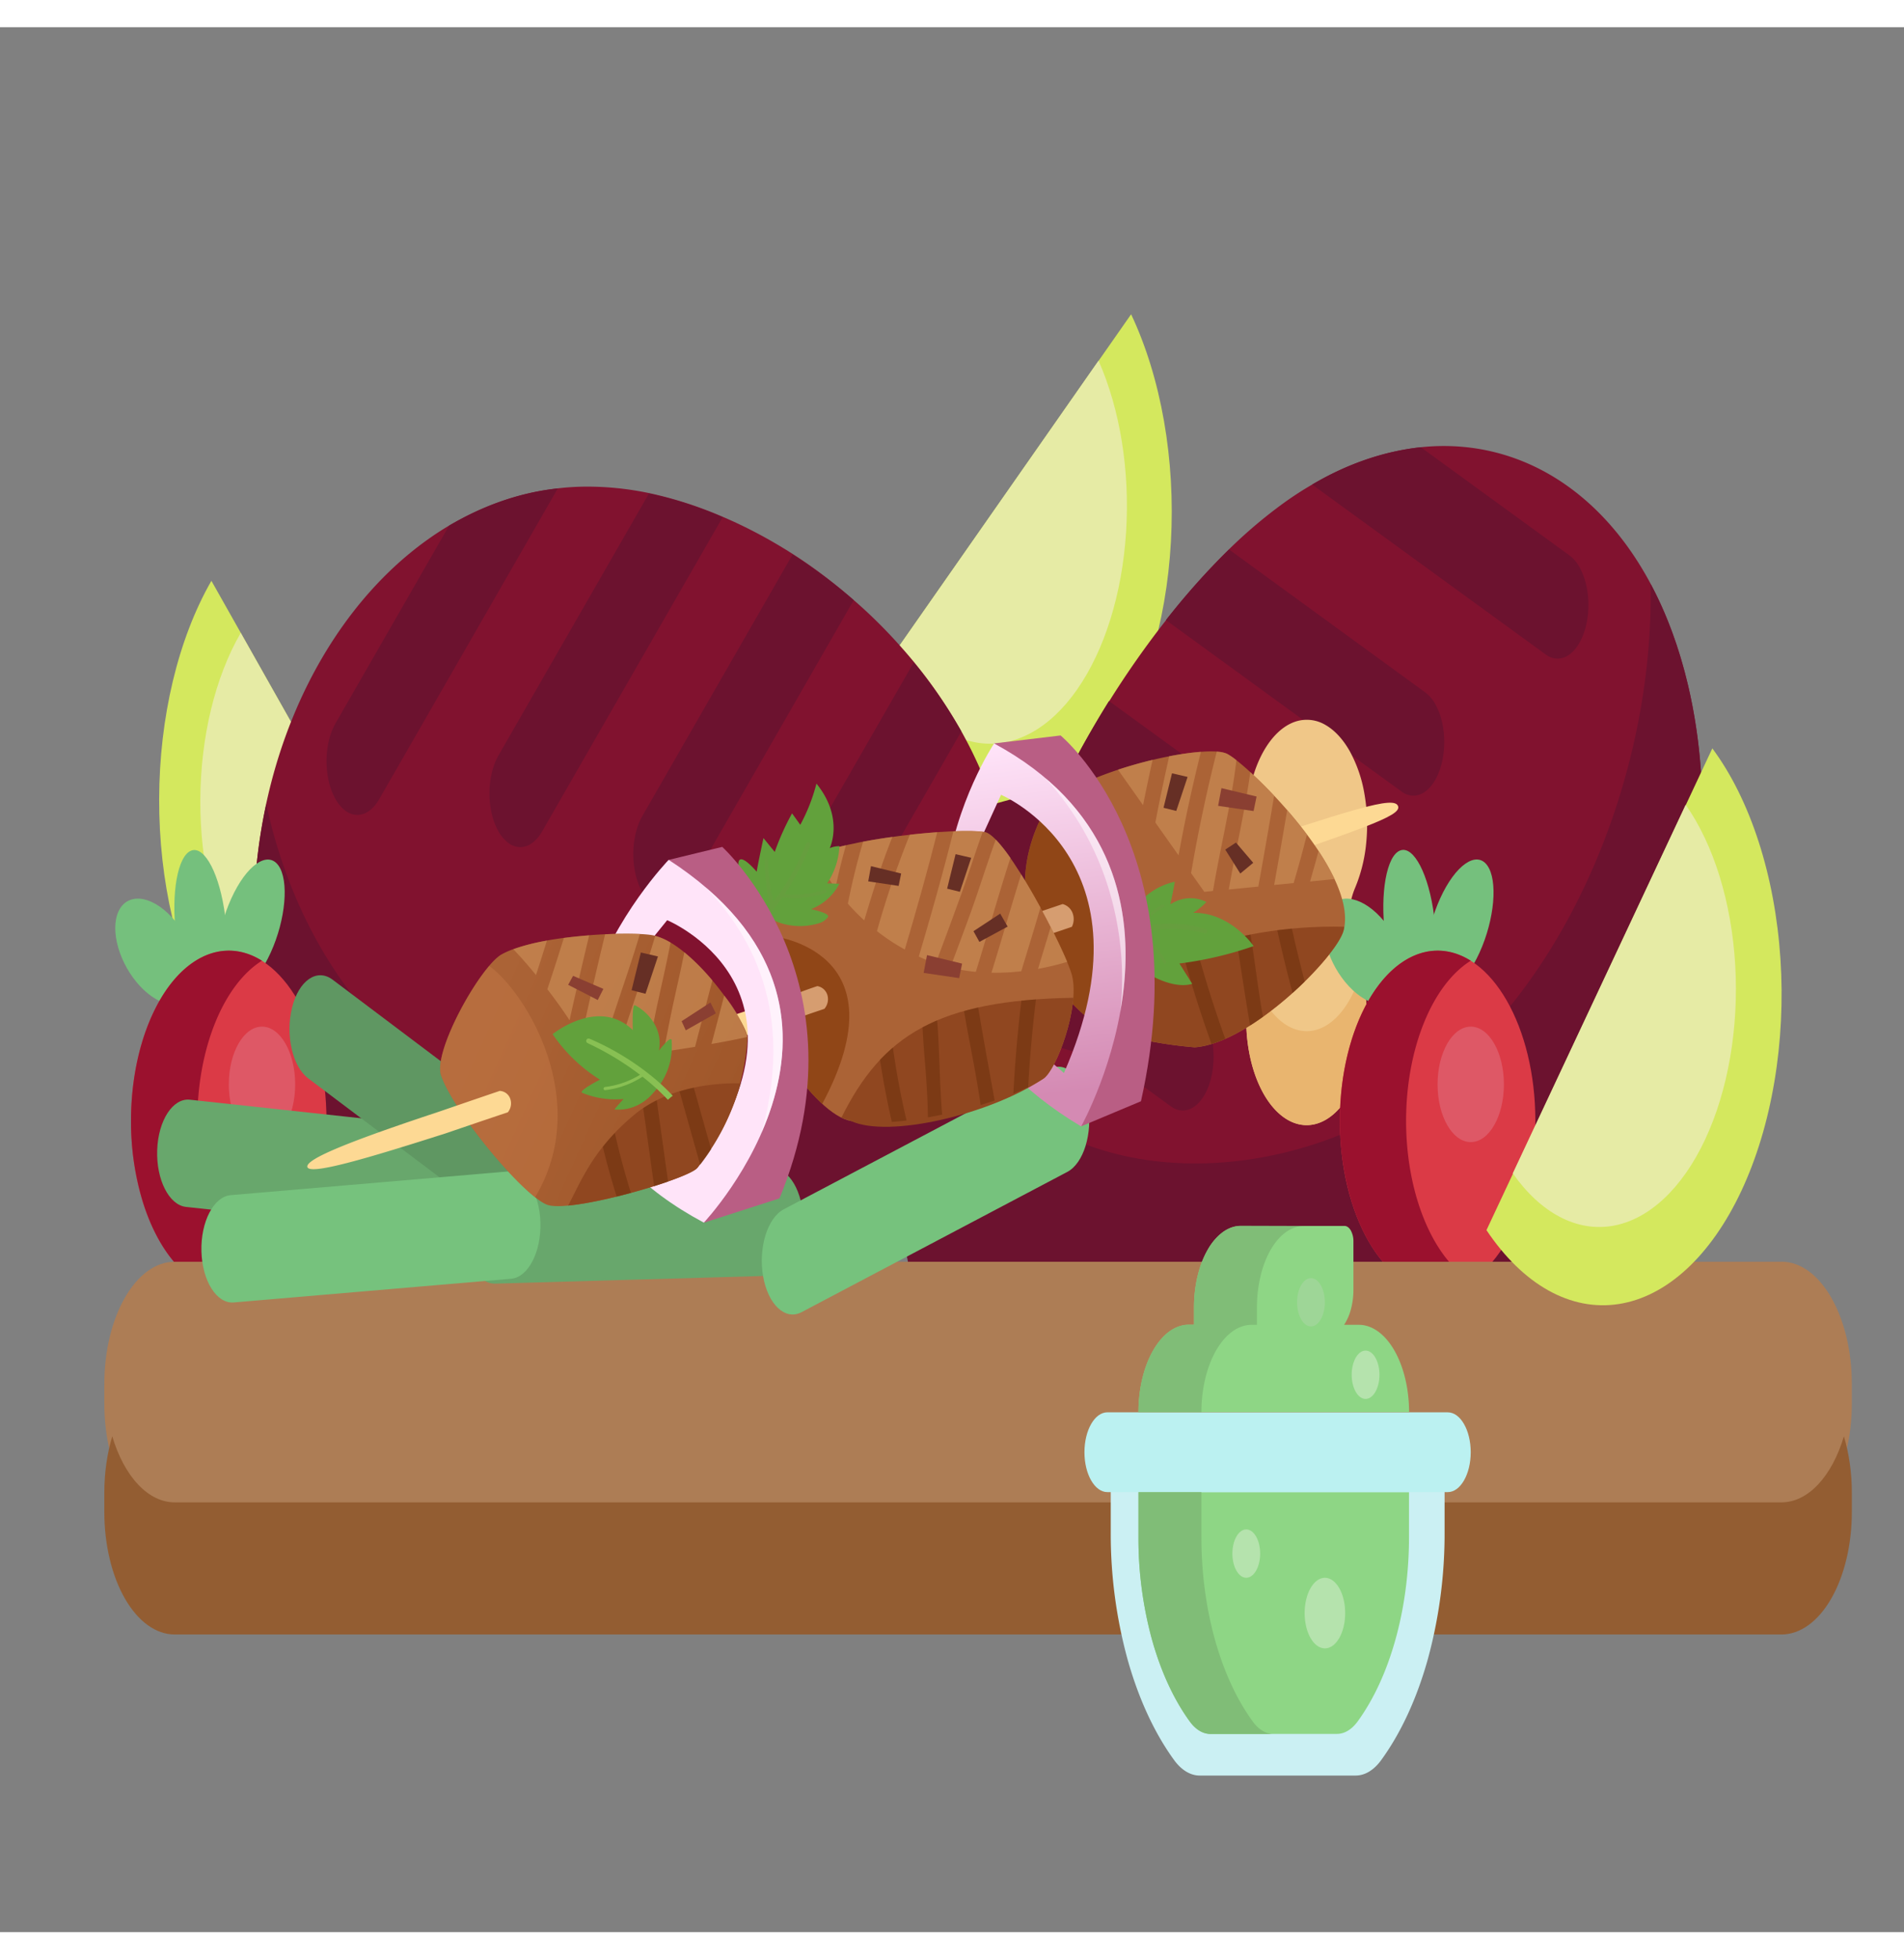 <svg width="35" height="36" viewBox="0 0 73 73" fill="none" xmlns="http://www.w3.org/2000/svg"><rect x="0" y="0" width="73" height="73" fill="#808080" stroke="none"/><path d="M17.703 38.216c-1.3 2.18-3.041 3.378-4.846 3.335-1.805-.043-3.527-1.324-4.792-3.565-1.266-2.24-1.97-5.26-1.963-8.4.007-3.14.727-6.15 2.003-8.371l9.598 17z" fill="#D4E85E"/><path d="M16.574 36.22c-.993 1.68-2.329 2.608-3.714 2.58-1.385-.027-2.708-1.008-3.679-2.728-.97-1.72-1.51-4.038-1.501-6.448.009-2.41.566-4.716 1.55-6.414l7.344 13.01z" fill="#E6EBA5"/><path d="M43.367 11c1.154 2.441 1.703 5.58 1.526 8.726-.176 3.145-1.064 6.04-2.467 8.047-1.404 2.007-3.208 2.962-5.016 2.654-1.808-.307-3.471-1.851-4.625-4.293L43.368 11z" fill="#D4E85E"/><path d="M42.118 12.778c.83 1.876 1.209 4.24 1.055 6.593-.153 2.352-.827 4.508-1.878 6.012-1.05 1.504-2.397 2.238-3.753 2.046-1.357-.191-2.617-1.294-3.515-3.073l8.091-11.578z" fill="#E6EBA5"/><path d="M27.447 43.889l14.696-10.49 1.63 6.916-14.695 10.489c.14.59.196 1.23.165 1.865a6.27 6.27 0 0 1-.34 1.792c-.194.542-.459.996-.773 1.325-.314.33-.669.524-1.035.568-.365.044-.732-.063-1.07-.313-.337-.25-.635-.637-.87-1.127s-.4-1.07-.48-1.692a6.946 6.946 0 0 1 .015-1.887c.07-.465.052-.958-.053-1.403-.104-.445-.289-.82-.526-1.067-.315-.328-.58-.782-.775-1.324a6.263 6.263 0 0 1-.343-1.793 6.79 6.79 0 0 1 .164-1.869c.14-.59.357-1.116.636-1.532.279-.416.61-.71.968-.86a1.37 1.37 0 0 1 1.086.003c.357.15.688.446.966.863.278.418.496.944.634 1.536z" fill="#F0C788"/><path d="M34.078 52.657c-.371.181-.763.198-1.139.05-.376-.149-.724-.458-1.015-.9a6.795 6.795 0 0 0 .156 1.783c.128.566.328 1.074.586 1.486.257.412.565.718.9.893.335.176.688.217 1.033.122.346-.096.674-.327.961-.675.287-.348.525-.805.696-1.336.17-.53.27-1.122.291-1.73a6.766 6.766 0 0 0-.171-1.777l14.695-10.489-.785-3.324L35.59 47.246a6.74 6.74 0 0 1 .173 1.66 6.558 6.558 0 0 1-.233 1.636 4.49 4.49 0 0 1-.596 1.328c-.25.365-.543.633-.857.787z" fill="#E9B56F"/><path d="M37.778 44.447c2.012 8.53 12.23 9.316 18.76 4.655 6.532-4.66 10.194-15.356 8.182-23.886-1.473-6.249-5.584-9.605-10.244-9.12-1.42.154-2.821.636-4.168 1.431-.352.203-.704.43-1.056.682a18.465 18.465 0 0 0-2.138 1.806c-.835.82-1.64 1.727-2.413 2.716a35.549 35.549 0 0 0-2.176 3.102 38.123 38.123 0 0 0-1.78 3.169 36.359 36.359 0 0 0-1.615 3.704 30.743 30.743 0 0 0-1.103 3.658c-.667 2.86-.82 5.655-.249 8.083z" fill="#81122F"/><path d="M33.055 42.605c-.001-.29.055-.573.158-.801.103-.228.247-.39.41-.457l3.86-1.592c3.704 4.939 11.656 4.825 17.074.958 5.418-3.868 8.86-11.887 8.729-19.377.608 1.132 1.093 2.447 1.432 3.88 2.011 8.53-1.652 19.224-8.184 23.886-5.535 3.952-13.72 3.986-17.31-1.294l-3.025 3.312c-.16.179-.355.242-.542.176-.187-.066-.352-.256-.46-.53-.32-.824-.352-2.049-.352-2.049.238-2.028-.81-3.21-.81-3.21-.817-.52-.976-1.92-.98-2.902z" fill="#6C122F"/><path d="M50.309 17.527l8.933 6.496c.143.11.298.17.456.174a.759.759 0 0 0 .459-.147c.146-.101.279-.252.39-.444.113-.192.202-.42.262-.673.06-.253.092-.523.092-.797 0-.273-.032-.544-.094-.796a2.49 2.49 0 0 0-.262-.671 1.376 1.376 0 0 0-.392-.442l-5.678-4.13c-1.42.155-2.82.636-4.166 1.43zM44.703 22.718l.017.015 9.014 6.557a.774.774 0 0 0 .452.16.77.77 0 0 0 .453-.155c.144-.103.275-.254.385-.445.11-.19.197-.417.257-.666a3.431 3.431 0 0 0 .003-1.575 2.526 2.526 0 0 0-.256-.67 1.412 1.412 0 0 0-.383-.447l-7.523-5.478a27.612 27.612 0 0 0-2.419 2.704zM40.746 28.99l8.384 6.1a.733.733 0 0 0 .9-.007c.288-.209.518-.607.638-1.108.12-.5.122-1.064.005-1.567-.117-.503-.344-.905-.63-1.12l-7.524-5.467a38.243 38.243 0 0 0-1.773 3.168zM38.023 36.359l6.868 4.996c.29.21.615.213.905.006.29-.208.521-.607.642-1.11.121-.503.122-1.07.003-1.575-.119-.505-.348-.906-.637-1.117l-6.672-4.858a30.667 30.667 0 0 0-1.109 3.658z" fill="#6C122F"/><path d="M47.782 30.57H31.898v7.47h15.884c0 .639.087 1.268.254 1.836.167.568.41 1.06.706 1.433.298.374.642.62 1.004.717.363.097.733.043 1.081-.158.349-.2.665-.542.922-.996.257-.455.45-1.009.56-1.617.11-.61.136-1.255.074-1.884a5.9 5.9 0 0 0-.426-1.736 3.429 3.429 0 0 1-.253-1.328c0-.48.089-.945.253-1.33a5.901 5.901 0 0 0 .426-1.735 6.91 6.91 0 0 0-.074-1.883 5.179 5.179 0 0 0-.56-1.617c-.257-.454-.573-.796-.92-.997a1.396 1.396 0 0 0-1.082-.158c-.362.097-.706.342-1.004.716-.297.373-.54.864-.706 1.432a6.569 6.569 0 0 0-.255 1.835z" fill="#F0C788"/><path d="M50.363 38.448c.383-.078.748-.321 1.063-.707.315-.385.57-.901.741-1.5.157.543.24 1.142.246 1.75.005.609-.07 1.211-.218 1.762-.148.551-.366 1.037-.637 1.42-.272.385-.59.657-.93.796-.34.14-.694.144-1.036.011-.341-.132-.66-.397-.935-.775-.274-.378-.495-.86-.647-1.407a6.609 6.609 0 0 1-.23-1.757H31.898v-3.599h15.884c0 .569.07 1.13.203 1.648.134.519.329.982.572 1.36.244.379.53.663.842.835.311.172.64.228.964.163z" fill="#E9B56F"/><path d="M38.85 34.304c0 9.22-9.28 16.695-16.34 16.695-7.059 0-12.783-7.473-12.783-16.695 0-6.755 3.07-12.573 7.487-15.203 1.347-.794 2.749-1.274 4.168-1.428.37-.044.747-.067 1.126-.067.792 0 1.585.082 2.372.247.95.203 1.894.506 2.824.907.914.39 1.814.868 2.697 1.432.797.512 1.576 1.1 2.334 1.764.8.69 1.57 1.481 2.304 2.368a18.262 18.262 0 0 1 1.818 2.655c1.24 2.218 1.993 4.702 1.993 7.325z" fill="#81122F"/><path d="M42.82 29.483c-.064-.27-.177-.494-.323-.637-.145-.143-.315-.196-.48-.15l-3.92 1.076c-2.347 7.019-9.73 12.163-15.585 12.163s-10.788-5.144-12.304-12.163a21.522 21.522 0 0 0-.481 4.532c0 9.22 5.721 16.695 12.775 16.695 5.983 0 13.565-5.374 15.734-12.628l3.52 1.067c.188.06.382-.01.54-.194.16-.184.271-.469.312-.794.115-.973-.122-2.128-.122-2.128-.663-1.73.046-3.512.046-3.512.656-1.015.499-2.416.287-3.327z" fill="#6C122F"/><path d="M21.385 17.676l-6.847 11.909c-.11.19-.24.342-.383.445a.77.77 0 0 1-.453.157.771.771 0 0 1-.453-.157 1.409 1.409 0 0 1-.383-.447 2.515 2.515 0 0 1-.257-.667c-.059-.25-.09-.518-.09-.788s.031-.538.09-.788c.06-.25.148-.476.257-.667l4.351-7.57c1.347-.793 2.748-1.273 4.168-1.427zM27.707 18.774l-.012.025-6.91 12.02c-.11.191-.24.343-.384.446a.77.77 0 0 1-.453.156.77.77 0 0 1-.453-.157 1.407 1.407 0 0 1-.383-.446 2.517 2.517 0 0 1-.256-.668c-.06-.25-.09-.517-.09-.788 0-.27.03-.537.09-.787s.147-.477.256-.668l5.77-10.039c.952.203 1.895.506 2.825.907zM32.731 21.956l-6.426 11.187c-.222.387-.523.605-.837.606-.315 0-.616-.216-.839-.602-.222-.386-.347-.91-.348-1.457 0-.547.124-1.071.346-1.459l5.762-10.024c.799.506 1.58 1.09 2.342 1.749zM36.857 26.986l-5.263 9.158c-.223.38-.523.593-.834.59-.312-.002-.611-.218-.832-.602-.22-.384-.345-.904-.346-1.446-.001-.543.12-1.065.34-1.451l5.11-8.891c.654.78 1.265 1.665 1.825 2.642z" fill="#6C122F"/><path d="M56.726 35.462c.579-1.272.71-2.77.294-3.343-.417-.574-1.224-.008-1.803 1.265-.58 1.272-.711 2.77-.294 3.343.416.574 1.224.008 1.803-1.265z" fill="#75C07D"/><path d="M54.407 37.29c.519-.198.777-1.644.577-3.23-.2-1.585-.783-2.71-1.302-2.51-.519.197-.778 1.643-.578 3.229.2 1.585.783 2.71 1.303 2.511z" fill="#75C07D"/><path d="M53.806 36.818c.252-.814-.21-2.098-1.03-2.868-.822-.77-1.692-.734-1.944.08-.253.814.209 2.098 1.03 2.868.821.77 1.691.734 1.944-.08z" fill="#75C07D"/><path d="M55.119 48.43c2.07 0 3.747-2.919 3.747-6.52 0-3.6-1.678-6.52-3.747-6.52-2.07 0-3.748 2.92-3.748 6.52 0 3.602 1.678 6.52 3.748 6.52z" fill="#DB3A46"/><path d="M56.39 48.048c-.567.354-1.173.466-1.77.327-.596-.14-1.164-.526-1.656-1.128-.492-.602-.894-1.401-1.17-2.33a10.61 10.61 0 0 1-.423-3.006c0-1.047.145-2.078.422-3.007.277-.929.679-1.728 1.171-2.33.492-.601 1.06-.988 1.657-1.128.596-.14 1.202-.027 1.768.328-.726.454-1.354 1.287-1.797 2.386-.444 1.098-.682 2.408-.682 3.75 0 1.343.238 2.653.682 3.751.444 1.099 1.071 1.932 1.797 2.387z" fill="#9B112E"/><path d="M56.39 42.725c.702 0 1.27-.99 1.27-2.212 0-1.222-.568-2.213-1.27-2.213-.703 0-1.273.99-1.273 2.213 0 1.222.57 2.212 1.272 2.212z" fill="#DE5866"/><path d="M10.378 35.465c.58-1.273.71-2.77.294-3.344-.417-.574-1.224-.007-1.803 1.265-.58 1.273-.71 2.77-.294 3.344.417.574 1.224.008 1.803-1.265z" fill="#75C07D"/><path d="M8.055 37.296c.52-.199.778-1.644.578-3.23-.2-1.585-.783-2.71-1.302-2.511-.52.198-.778 1.644-.578 3.23.2 1.585.783 2.709 1.302 2.51z" fill="#75C07D"/><path d="M7.462 36.819c.252-.815-.21-2.099-1.03-2.869-.822-.77-1.692-.734-1.944.08s.209 2.098 1.03 2.868c.822.77 1.692.735 1.944-.08z" fill="#75C07D"/><path d="M8.77 48.43c2.07 0 3.748-2.919 3.748-6.52 0-3.6-1.677-6.52-3.747-6.52s-3.748 2.92-3.748 6.52c0 3.602 1.678 6.52 3.748 6.52z" fill="#DB3A46"/><path d="M10.042 48.048c-.566.354-1.173.466-1.77.327-.595-.14-1.163-.526-1.656-1.128-.492-.602-.893-1.401-1.17-2.33a10.61 10.61 0 0 1-.423-3.006c0-1.047.145-2.078.422-3.007.278-.929.68-1.728 1.171-2.33.493-.601 1.06-.988 1.657-1.128.596-.14 1.203-.027 1.769.328-.726.455-1.353 1.289-1.796 2.387-.443 1.098-.681 2.408-.681 3.75 0 1.341.238 2.65.68 3.75.444 1.097 1.071 1.931 1.797 2.387z" fill="#9B112E"/><path d="M10.045 42.725c.703 0 1.272-.99 1.272-2.212 0-1.222-.57-2.213-1.272-2.213-.702 0-1.272.99-1.272 2.213 0 1.222.57 2.212 1.272 2.212z" fill="#DE5866"/><path d="M68.303 47.31H6.697C5.207 47.31 4 49.41 4 52.001v.74c0 2.592 1.207 4.693 2.697 4.693h61.606c1.49 0 2.697-2.1 2.697-4.692v-.741c0-2.592-1.207-4.693-2.697-4.693z" fill="#AD7D55"/><path d="M71 56.161v.74c0 1.245-.284 2.439-.79 3.319-.506.88-1.192 1.374-1.907 1.374H6.697c-.715 0-1.401-.494-1.907-1.374-.506-.88-.79-2.074-.79-3.318v-.741c0-.753.104-1.494.304-2.161.227.763.57 1.402.993 1.849.422.446.906.682 1.4.682h61.606c.494 0 .978-.236 1.4-.682.422-.447.766-1.086.993-1.849.2.667.305 1.408.304 2.161z" fill="#935D32"/><path d="M6.027 43.026v.003c-.041 1.134.454 2.11 1.106 2.18L17.76 46.36c.652.07 1.213-.791 1.254-1.925v-.003c.04-1.134-.455-2.11-1.107-2.18L7.28 41.1c-.652-.07-1.213.791-1.253 1.925z" fill="#68A76C"/><path d="M11.197 37.572v.002c-.26 1.043.015 2.254.615 2.705l9.772 7.358c.599.45 1.295-.029 1.554-1.071l.001-.003c.26-1.042-.016-2.254-.616-2.705l-9.771-7.357c-.6-.451-1.296.028-1.555 1.071z" fill="#5F9762"/><path d="M17.785 46.123v.003c.011 1.136.549 2.042 1.202 2.023l10.646-.304c.653-.018 1.174-.954 1.163-2.09v-.003c-.01-1.136-.549-2.042-1.202-2.023l-10.646.304c-.653.018-1.173.954-1.163 2.09z" fill="#68A76C"/><path d="M7.723 46.914v.002c.032 1.135.587 2.01 1.24 1.954l10.634-.908c.652-.056 1.155-1.02 1.123-2.156v-.002c-.032-1.135-.587-2.01-1.239-1.954l-10.635.908c-.652.056-1.155 1.02-1.123 2.156zM29.258 47.868v.002c.19 1.087.85 1.702 1.475 1.372l10.19-5.376c.624-.33.977-1.479.788-2.566v-.002c-.19-1.087-.85-1.702-1.475-1.372l-10.19 5.376c-.624.33-.977 1.479-.788 2.566z" fill="#76C27D"/><path d="M65.651 27.636c.723.974 1.327 2.19 1.775 3.576.449 1.386.733 2.914.837 4.495.104 1.58.025 3.18-.233 4.707-.257 1.526-.687 2.948-1.265 4.18-.578 1.233-1.292 2.252-2.1 2.997-.808.745-1.694 1.2-2.604 1.34-.911.141-1.829-.037-2.7-.524-.87-.486-1.675-1.271-2.369-2.308l8.66-18.463z" fill="#D4E85E"/><path d="M64.629 29.797c1.077 1.53 1.76 3.74 1.9 6.146.14 2.406-.276 4.81-1.155 6.684-.879 1.873-2.15 3.062-3.532 3.305-1.383.243-2.765-.48-3.842-2.009l6.629-14.126z" fill="#E6EBA5"/><path d="M55.386 55.563v2.11a18.223 18.223 0 0 1-.639 4.854c-.421 1.514-1.034 2.841-1.793 3.883-.28.384-.625.592-.981.59h-5.975c-.355.001-.7-.207-.98-.59-.758-1.04-1.37-2.367-1.792-3.88a18.22 18.22 0 0 1-.64-4.853v-2.11l12.8-.004z" fill="#CBF0F3"/><path d="M54.022 56.138v1.712c0 1.362-.176 2.706-.518 3.932-.341 1.227-.838 2.302-1.452 3.146-.227.31-.508.479-.797.476h-4.843c-.288.002-.568-.166-.795-.476-.614-.844-1.11-1.92-1.451-3.146a14.778 14.778 0 0 1-.518-3.932v-1.712h10.374z" fill="#8ED685"/><path d="M55.509 53.08H42.457c-.486 0-.879.685-.879 1.53 0 .844.393 1.528.879 1.528h13.052c.485 0 .879-.684.879-1.529 0-.844-.394-1.528-.879-1.528z" fill="#BBF1F1"/><path d="M52.094 49.727h-.56a2.03 2.03 0 0 0 .264-.609 2.94 2.94 0 0 0 .093-.744v-1.84a.864.864 0 0 0-.1-.421c-.064-.112-.15-.175-.242-.175h-3.974c-.236 0-.47.08-.688.238a2.134 2.134 0 0 0-.583.677c-.167.29-.3.634-.39 1.014-.09.379-.136.785-.136 1.196v.664h-.203c-.51.001-1 .354-1.36.981-.362.627-.565 1.478-.567 2.365h10.377c-.001-.889-.205-1.74-.567-2.368-.362-.628-.853-.98-1.364-.978z" fill="#8ED685"/><path d="M49.985 45.941c-.476 0-.932.329-1.269.914-.336.586-.525 1.38-.525 2.208v.664h-.205c-.51.001-.999.354-1.36.982-.36.627-.563 1.477-.564 2.364h-2.414c0-.89.203-1.742.565-2.371.361-.629.852-.982 1.363-.982h.202v-.665c0-.828.189-1.622.525-2.207.337-.585.793-.914 1.269-.914l2.413.007zM48.825 65.407h-2.413c-.288.002-.568-.166-.795-.477-.614-.844-1.11-1.92-1.452-3.146a14.77 14.77 0 0 1-.517-3.934v-1.71h2.414v1.71c-.001 1.362.176 2.706.517 3.932.34 1.226.837 2.302 1.451 3.146.227.311.507.48.795.479z" fill="#80BD77"/><path d="M50.263 49.789c.294 0 .532-.415.532-.926 0-.512-.238-.926-.532-.926-.294 0-.532.414-.532.926 0 .511.238.926.532.926z" fill="#9ED697"/><path d="M52.356 52.567c.294 0 .533-.414.533-.926 0-.511-.239-.926-.533-.926-.294 0-.532.414-.532.926s.239.926.532.926zM47.782 59.42c.294 0 .533-.414.533-.925 0-.512-.239-.927-.533-.927-.294 0-.532.415-.532.927 0 .511.238.926.532.926zM50.797 62.127c.43 0 .778-.605.778-1.353 0-.747-.348-1.353-.778-1.353-.43 0-.777.606-.777 1.353 0 .748.348 1.353.777 1.353z" fill="#B5E3AD"/><g clip-path="url(#a)"><path d="M53.607 29.866c-.117-.451-1.754.122-7.091 1.855-.453.148-16.908 5.622-23.995 8.027.145.253.246.532.298.825 7.082-2.38 23.531-7.804 23.995-7.992 5.37-1.853 6.892-2.34 6.793-2.715z" fill="#FDD994"/><path d="M39.997 30.143c.79-1.486 6.089-2.733 7.032-2.305.716.323 5.069 4.485 4.487 6.775-.252.992-3.537 4.322-5.708 4.48a16.662 16.662 0 0 1-3.085-.551c-1.813-.551-4.8-4.497-2.726-8.4z" fill="url(#b)"/><path d="M43.788 36.196l-1.015 2.358c.99.272 2.004.452 3.032.538 2.17-.158 5.456-3.49 5.708-4.48.012-.046.018-.094.026-.14-4.649-.11-7.75 1.724-7.75 1.724z" fill="#904720"/><path opacity=".7" d="M43.344 35.195a6.828 6.828 0 0 0-.32-3.329 6.268 6.268 0 0 0-1.849-2.671 7.553 7.553 0 0 1-.332.16c-.34.184-.63.457-.844.789-2.074 3.903.914 7.848 2.726 8.398h.068c.176-.753.551-3.347.551-3.347z" fill="#85390B"/><path opacity=".7" d="M44.191 28.076c-.438.105-.889.232-1.327.377l.961 1.36c.115-.58.239-1.159.366-1.737zM46.044 27.768c-.407.033-.814.09-1.217.171-.188.844-.37 1.69-.53 2.539l.89 1.259c.239-1.331.53-2.653.857-3.97zM50.11 30.939c-.244-.325-.5-.64-.758-.938-.163.958-.33 1.915-.501 2.87l.748-.073c.182-.617.35-1.238.511-1.86zM50.555 31.569c-.105.39-.215.778-.327 1.169l.942-.093a8.61 8.61 0 0 0-.616-1.076zM48.852 29.45a17.147 17.147 0 0 0-.914-.904c-.21 1.506-.565 2.996-.826 4.499l1.132-.112c.212-1.16.412-2.321.608-3.483zM47.405 28.089a2.211 2.211 0 0 0-.374-.252 1.173 1.173 0 0 0-.38-.076 60.422 60.422 0 0 0-.985 4.656l.508.718.332-.034c.283-1.674.7-3.331.899-5.012z" fill="#C98B55"/><path opacity=".5" d="M45.884 35.304c-.19.063-.367.125-.533.187a47.37 47.37 0 0 0 1.099 3.474c.179-.055.355-.121.527-.198a45.07 45.07 0 0 1-1.093-3.463zM47.928 38.257c.167-.105.332-.219.494-.332-.167-.918-.31-2.126-.476-3.15-.19.036-.374.075-.551.114.198 1.293.376 2.437.533 3.368zM49.557 37.011c.162-.144.318-.291.466-.437a63.471 63.471 0 0 1-.492-2.03c-.19.019-.377.04-.56.064.18.806.375 1.608.586 2.403z" fill="#692F0A"/><path d="M46.977 31.516l.576.917.496-.411-.662-.776-.41.27zM44.61 29.913l.488.122.435-1.304-.598-.139-.325 1.321z" fill="#662F25"/><path d="M46.83 29.16l-.127.679 1.36.2.115-.557-1.348-.322z" fill="#8A3F32"/><path d="M40.741 33.603l-5.456 1.845c.078.307.14.618.191.93l5.621-1.904a.663.663 0 0 0 .024-.532.56.56 0 0 0-.38-.339z" fill="#D69D70"/><path d="M44.008 36.267c.036.2.107.81.107.81a1.957 1.957 0 0 1-.394-.317c-.95-.942-.834-2.151-.38-2.75.186-.321.433-.6.726-.818a2.53 2.53 0 0 1 .973-.445c-.03.227-.167.865-.167.865.21-.137.446-.216.688-.231.242-.015.48.034.693.144-.151.158-.32.297-.503.413 1.437-.018 2.313 1.276 2.313 1.276a14.05 14.05 0 0 1-2.844.667l.49.78c-.748.22-1.702-.394-1.702-.394z" fill="url(#c)"/><path d="M44.609 35.864a2.906 2.906 0 0 0-1.062-1.107c-.345.085-.686.19-1.022.312a10.81 10.81 0 0 0-.048-.214c.341-.122 1.085-.317 1.118-.328.25-.376.582-.686.967-.902a.056.056 0 0 1 .043-.004.052.052 0 0 1 .031.028.062.062 0 0 1-.027.078 2.84 2.84 0 0 0-.852.751 4.843 4.843 0 0 1 2.444.07c.058.019.105.062.084.124-.02.061-.066.067-.124.048a4.652 4.652 0 0 0-2.463.003c.423.264.77.638 1.01 1.087a.06.06 0 0 1-.027.075.053.053 0 0 1-.072-.019v-.002z" fill="url(#d)"/><path d="M40.663 27.142l-2.554.305.742 1.82c1.89 1.084 5.046 4.13 2.159 10.938l.437 1.918 2.298-.963c2.165-9.683-3.082-14.018-3.082-14.018z" fill="#B95E84"/><path d="M38.114 27.448s-6.047 9.075 3.337 14.676c0 0 5.53-9.89-3.337-14.676zm.708 10.928l-1.322-7.03.88-1.93s5.992 2.507 2.412 10.661l-1.97-1.701z" fill="url(#e)"/><path d="M31.114 31.807c1.186-.71 5.65-1.146 6.647-.965.818.149 3.125 4.612 3.344 5.51.296 1.216-.607 3.625-1.097 3.94-1.57 1.01-5.467 1.942-7.372 1.625-1.4-.23-3.83-3.814-3.95-6.218-.048-.923 1.499-3.334 2.428-3.892z" fill="url(#f)"/><path opacity=".7" d="M30.032 39.392c.415.692.916 1.32 1.491 1.872 3.166-5.915-1.914-6.432-1.914-6.432l.423 4.56z" fill="#85390B"/><path opacity=".7" d="M34.216 31.029a22.86 22.86 0 0 0-1.124.183 25.75 25.75 0 0 0-.584 2.377c.198.225.408.439.628.64.322-1.081.66-2.157 1.08-3.2zM35.934 30.848c-.333.024-.689.057-1.051.097a35.311 35.311 0 0 0-1.26 3.695c.337.263.694.5 1.067.705.44-1.49.866-2.994 1.244-4.497zM40.285 34.478l-.487 1.608c.377-.067.75-.157 1.119-.268-.151-.36-.373-.831-.632-1.34zM39.891 33.735c-.237-.436-.49-.874-.739-1.272-.393 1.254-.75 2.517-1.14 3.771.38.007.763-.012 1.144-.056.246-.814.5-1.626.735-2.443zM38.74 31.834a5.843 5.843 0 0 0-.56-.704c-.34.92-.627 1.866-.957 2.781-.259.712-.523 1.421-.791 2.127.322.077.65.132.981.163.454-1.453.858-2.92 1.327-4.367zM36.907 33.08c.27-.745.502-1.506.773-2.25a7.571 7.571 0 0 0-1.127-.016c-.4 1.606-.857 3.212-1.327 4.801.111.05.224.102.341.148.102.041.207.077.308.112.353-.93.694-1.861 1.032-2.795zM32.434 31.349c-.399.085-.79.21-1.168.377.217.447.473.872.764 1.269a23.81 23.81 0 0 1 .404-1.646z" fill="#C98B55"/><path d="M40.007 40.292c.389-.26 1.052-1.848 1.144-3.098-5.224.09-7.33 1.453-8.892 4.595.132.065.266.078.374.13 1.437.66 5.3-.244 7.374-1.627z" fill="#904720"/><path opacity=".5" d="M34.193 41.952c.184-.014.372-.032.564-.055a31.25 31.25 0 0 1-.523-2.796 6.484 6.484 0 0 0-.495.471c.123.8.274 1.593.454 2.38zM35.576 41.777a16.5 16.5 0 0 0 .547-.105c-.1-1.166-.106-2.634-.193-3.611-.194.083-.38.172-.558.265.039.967.187 2.093.204 3.45zM37.504 37.569c-.187.041-.367.087-.541.136.207 1.245.415 2.11.635 3.597.183-.055.362-.111.536-.17-.133-.762-.39-2.127-.63-3.563zM39.16 37.306a52.484 52.484 0 0 0-.307 3.56c.2-.08.39-.165.567-.25a51.37 51.37 0 0 1 .299-3.36c-.193.016-.378.033-.56.05z" fill="#692F0A"/><path d="M36.638 31.691l-.325 1.322.489.12.435-1.303-.599-.139z" fill="#662F25"/><path d="M35.413 36.241l1.361.2.114-.556-1.346-.326-.129.682z" fill="#8A3F32"/><path d="M33.288 32.733l1.165.174.098-.475-1.157-.282-.106.583zM38.348 33.969l-1.025.674.228.41 1.082-.586-.285-.498z" fill="#662F25"/><path d="M30.278 38.07c.804-.269.496-.173 1.328-.451a.567.567 0 0 0 .116-.532.5.5 0 0 0-.147-.227.478.478 0 0 0-.24-.113c-.74.25-.445.17-1.163.412.08.295.115.602.106.91v.001z" fill="#D69D70"/><path opacity=".5" d="M40.063 28.762a10.96 10.96 0 0 1 2.399 4.113 11.79 11.79 0 0 1 .491 4.856c.496-2.77.266-6.31-2.89-8.97z" fill="#fff"/><path d="M31.368 34.345a.64.64 0 0 0 .379-.251c.077-.145-.65-.297-.65-.297a2.05 2.05 0 0 0 1.083-.971l-.465-.017a2.83 2.83 0 0 0 .47-1.425.94.94 0 0 0-.373.076s.564-1.147-.509-2.474c-.141.55-.35 1.081-.62 1.58l-.315-.439a9.717 9.717 0 0 0-.664 1.478l-.433-.53s-.223 1.042-.26 1.288c0 0-.515-.617-.663-.445-.08.092-.02.385.014.851a2.473 2.473 0 0 0 1.187 1.403 2.44 2.44 0 0 0 1.82.174l-.001-.001z" fill="url(#g)"/><path d="M29.513 33.656l-.87 1.038c.06.036.13.092.188.125.418-.466.808-.958 1.166-1.473a3.594 3.594 0 0 0 1.646-.169.068.068 0 0 0 .037-.034.068.068 0 0 0 .003-.05.06.06 0 0 0-.08-.038 3.536 3.536 0 0 1-1.518.169 9.891 9.891 0 0 0 .966-1.831c.028-.068.036-.134-.029-.159-.065-.024-.099.027-.129.094a9.262 9.262 0 0 1-1.247 2.196 9.128 9.128 0 0 1-.204-1.622.062.062 0 0 0-.034-.037.06.06 0 0 0-.05.002.067.067 0 0 0-.035.04.07.07 0 0 0-.004.026c0 .583.064 1.16.195 1.722z" fill="url(#h)"/><path d="M27.691 31.412l-2.05.498.223 2.301c1.665.849 5.39 3.36.975 9.638l-.043-.029.193 1.993 2.897-.932c3.435-8.326-2.195-13.47-2.195-13.47z" fill="#B95E84"/><path d="M25.637 31.908s-8.393 8.696 1.348 13.903c0 0 7.63-8.075-1.348-13.903zm1.09 11.816l-3.494-2.507.742-5.016 1.605-1.98s6.113 2.533 1.146 9.503z" fill="url(#i)"/><path opacity=".5" d="M27.086 32.987c1.256 1.36 3.536 4.228 2.113 9.373 1.13-2.582 1.583-6.2-2.113-9.373z" fill="#fff"/><path d="M20.96 45.12c-.947-.39-3.592-3.586-4.051-4.957-.313-.94 1.524-4.19 2.325-4.633 1.41-.78 5.128-.893 5.846-.72 1.579.377 3.587 3.4 3.58 3.918a8.75 8.75 0 0 1-1.936 4.996c-.41.446-4.913 1.745-5.764 1.396z" fill="url(#j)"/><path opacity=".7" d="M20.97 35.003a7.87 7.87 0 0 0-1.29.332c.243.248.545.59.87.987.144-.44.283-.88.42-1.32zM22.59 34.803c-.32.026-.648.058-.972.1a88.435 88.435 0 0 1-.632 1.964c.288.374.58.777.851 1.189.24-1.087.493-2.17.752-3.253zM25.202 37.455c.17-.793.357-1.581.507-2.377a2.382 2.382 0 0 0-.587-.257c-.463 1.578-1.054 3.116-1.505 4.695.338-.045.753-.102 1.204-.167.13-.63.246-1.263.38-1.894zM27.279 38.965c.511-.09.988-.181 1.378-.271a5.11 5.11 0 0 0-.891-1.585c-.16.618-.323 1.237-.487 1.856zM27.313 36.53a8.302 8.302 0 0 0-1.075-1.08c-.14.712-.307 1.418-.46 2.13-.119.56-.224 1.12-.336 1.681.396-.059.804-.122 1.206-.187.223-.849.444-1.697.665-2.545zM24.533 34.752a14.297 14.297 0 0 0-1.333.01 148.79 148.79 0 0 0-.917 4.008c.172.291.326.58.455.86l.252-.032c.447-1.63 1.06-3.219 1.543-4.846z" fill="#C98B55"/><path d="M21.782 45.158c1.586-.15 4.607-1.074 4.943-1.434a9.045 9.045 0 0 0 1.67-3.247s-2.433-.145-4.034 1.166c-1.622 1.328-2.085 2.594-2.579 3.515z" fill="#904720"/><path opacity=".5" d="M18.757 35.973c-.88 1.034-2.104 3.408-1.844 4.192.398 1.193 2.453 3.768 3.604 4.674 2.203-3.683-.345-7.842-1.76-8.866z" fill="#C47946"/><path d="M19.16 40.763c-1.318.447-2.188.75-2.389.816-3.239 1.074-5.067 1.79-4.986 2.1.085.326 2.307-.333 5.309-1.291a366.85 366.85 0 0 1 2.377-.806.536.536 0 0 0 .091-.52.45.45 0 0 0-.402-.299z" fill="#FDD994"/><path opacity=".5" d="M23.573 42.376c-.17.18-.321.355-.459.53.152.643.333 1.278.53 1.908l.546-.141a29.362 29.362 0 0 1-.617-2.297zM25.18 41.123c-.178.089-.351.19-.518.301l.418 2.991c.187-.06.368-.118.534-.177l-.434-3.115zM26.053 40.781l.792 2.813c.15-.19.291-.387.42-.593l-.664-2.36c-.18.04-.363.084-.547.14z" fill="#692F0A"/><path d="M24.57 35.46l-.355 1.445.534.136.477-1.43-.655-.152z" fill="#662F25"/><path d="M23.134 36.854l-1.162-.5-.189.343 1.134.584.217-.427zM27.238 37.375l-1.105.717.16.349 1.153-.65-.208-.416z" fill="#8A3F32"/><path d="M25.753 38.874a2.58 2.58 0 0 1-.722 1.981 1.8 1.8 0 0 1-.67.494 1.66 1.66 0 0 1-.799.125c.018-.046.346-.4.346-.4a3.355 3.355 0 0 1-1.593-.24c-.134-.083.687-.502.687-.502a6.1 6.1 0 0 1-1.815-1.744s1.76-1.43 3.075-.156c0 0-.037-.975.073-.95.11.024 1.131.629.93 1.736-.001 0 .522-.684.488-.344z" fill="url(#k)"/><path d="M22.485 38.81c-.028.062.008.108.067.133.702.328 1.368.731 1.986 1.203a3.354 3.354 0 0 1-1.346.468.064.064 0 0 0-.05.067.055.055 0 0 0 .06.053 3.322 3.322 0 0 0 1.431-.515c.347.27.673.566.976.887.058-.057.12-.11.186-.157a8.462 8.462 0 0 0-.584-.563 10.1 10.1 0 0 0-2.582-1.612c-.06-.026-.118-.026-.144.036z" fill="url(#l)"/></g><defs><linearGradient id="b" x1="39.068" y1="44.776" x2="39.209" y2="50.089" gradientUnits="userSpaceOnUse"><stop stop-color="#AB6336"/><stop offset="1" stop-color="#9F5629"/></linearGradient><linearGradient id="c" x1="220.424" y1="549.326" x2="219.006" y2="553.972" gradientUnits="userSpaceOnUse"><stop stop-color="#62A13C"/><stop offset="1" stop-color="#4B7C36"/></linearGradient><linearGradient id="d" x1="223.688" y1="549.778" x2="216.388" y2="559.278" gradientUnits="userSpaceOnUse"><stop stop-color="#669E3E"/><stop offset="1" stop-color="#88C053"/></linearGradient><linearGradient id="e" x1="33.677" y1="41.771" x2="31.924" y2="28.263" gradientUnits="userSpaceOnUse"><stop stop-color="#D48AB3"/><stop offset="1" stop-color="#FFE4F9"/></linearGradient><linearGradient id="f" x1="28.507" y1="48.336" x2="29.308" y2="52.791" gradientUnits="userSpaceOnUse"><stop stop-color="#AB6336"/><stop offset="1" stop-color="#9F5629"/></linearGradient><linearGradient id="g" x1="24.31" y1="44.695" x2="24.447" y2="48.293" gradientUnits="userSpaceOnUse"><stop stop-color="#62A13C"/><stop offset="1" stop-color="#4B7C36"/></linearGradient><linearGradient id="h" x1="25.123" y1="46.236" x2="13.107" y2="48.587" gradientUnits="userSpaceOnUse"><stop stop-color="#669E3E"/><stop offset="1" stop-color="#88C053"/></linearGradient><linearGradient id="i" x1="14.577" y1="69.411" x2="19.319" y2="52.547" gradientUnits="userSpaceOnUse"><stop stop-color="#D48AB3"/><stop offset="1" stop-color="#FFE4F9"/></linearGradient><linearGradient id="j" x1="11.945" y1="52.389" x2="21.973" y2="56.921" gradientUnits="userSpaceOnUse"><stop stop-color="#AB6336"/><stop offset="1" stop-color="#9F5629"/></linearGradient><linearGradient id="k" x1="678.455" y1="198.603" x2="680.087" y2="195.118" gradientUnits="userSpaceOnUse"><stop stop-color="#62A13C"/><stop offset="1" stop-color="#4B7C36"/></linearGradient><linearGradient id="l" x1="585.268" y1="-177.325" x2="579.496" y2="-167.15" gradientUnits="userSpaceOnUse"><stop stop-color="#669E3E"/><stop offset="1" stop-color="#88C053"/></linearGradient><clipPath id="a"><path fill="#fff" transform="rotate(24.321 -5.92 62.671)" d="M0 0h39.537v41.968H0z"/></clipPath></defs></svg>